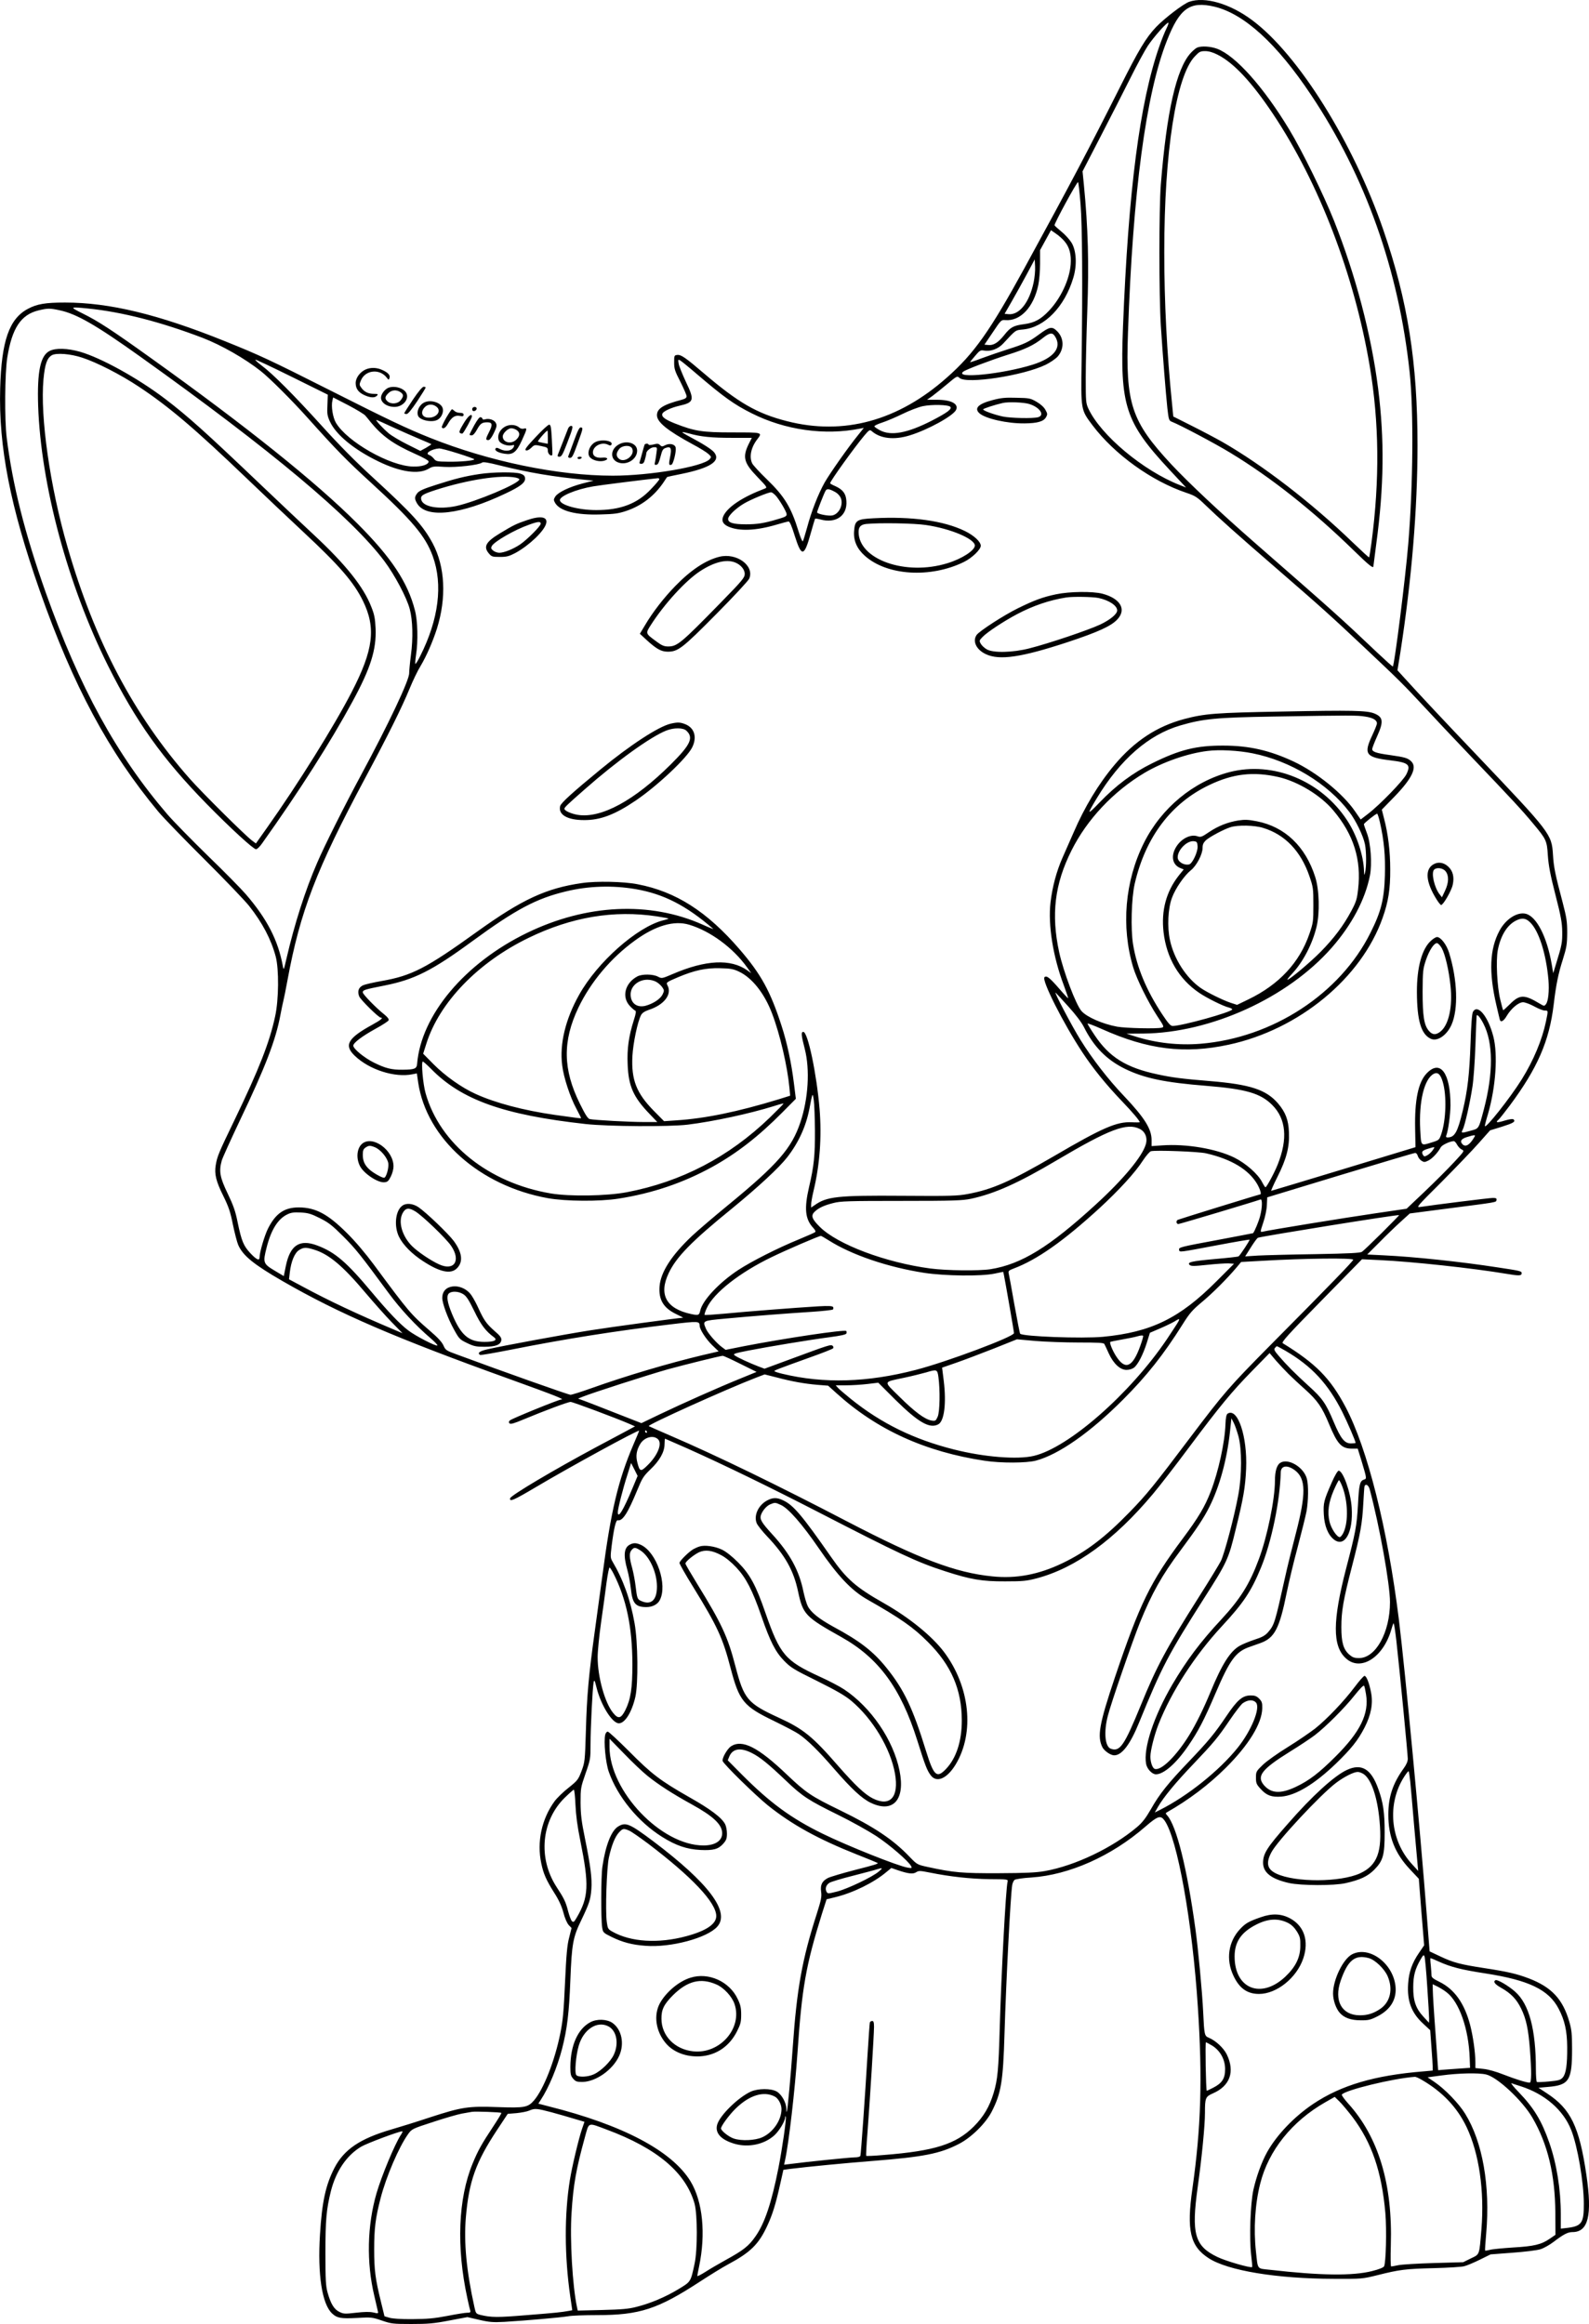 <?xml version="1.0" encoding="UTF-8"?>
<svg xmlns="http://www.w3.org/2000/svg" version="1.0" viewBox="0 0 1339.629 1959.604" preserveAspectRatio="xMidYMid meet">
  <g transform="translate(-193.148,1994.104) scale(0.1,-0.1)" fill="#000000" stroke="none">
    <path d="M11957 19926 c-50 -18 -207 -138 -279 -213 -86 -91 -146 -191 -305 -508 -256 -509 -414 -810 -805 -1525 -289 -528 -425 -721 -652 -921 -412 -367 -873 -492 -1351 -369 -253 65 -407 154 -698 402 -159 136 -194 160 -227 156 -24 -3 -25 -6 -25 -64 0 -53 6 -72 53 -163 28 -56 52 -111 52 -121 0 -14 -12 -22 -42 -30 -154 -40 -208 -74 -208 -130 0 -58 87 -129 301 -245 59 -31 118 -68 133 -82 26 -24 26 -26 10 -44 -57 -63 -505 -139 -816 -139 -464 0 -1045 121 -1540 319 -202 81 -343 148 -850 404 -505 255 -587 293 -885 413 -559 225 -970 324 -1343 324 -165 0 -237 -12 -313 -53 -158 -83 -223 -271 -234 -669 -14 -494 85 -998 333 -1706 283 -806 581 -1361 1002 -1867 41 -49 215 -229 387 -400 171 -170 340 -347 376 -392 113 -143 186 -282 225 -428 28 -106 26 -364 -5 -504 -47 -219 -135 -444 -341 -871 -137 -284 -147 -308 -160 -385 -12 -74 3 -136 65 -260 44 -90 59 -133 80 -240 15 -71 35 -149 45 -172 40 -90 129 -163 375 -305 475 -274 950 -479 1920 -828 382 -138 463 -170 427 -170 -21 0 -416 -161 -432 -176 -10 -10 -11 -17 -3 -25 9 -9 39 0 120 34 175 73 373 147 395 147 19 0 382 -136 493 -184 l50 -22 -85 -46 c-47 -25 -155 -83 -240 -128 -360 -193 -724 -409 -728 -433 -6 -32 29 -17 213 92 284 169 875 492 875 478 0 -2 -22 -56 -49 -118 -128 -300 -189 -556 -261 -1104 -17 -126 -46 -340 -65 -475 -50 -362 -66 -535 -74 -830 -8 -260 -9 -267 -37 -343 -28 -73 -34 -80 -110 -141 -44 -34 -97 -86 -117 -113 -109 -149 -151 -344 -112 -525 18 -86 41 -139 109 -247 38 -59 62 -111 77 -166 12 -48 31 -90 45 -106 l24 -25 -20 -80 c-17 -63 -24 -141 -35 -379 -11 -246 -18 -323 -40 -430 -46 -230 -140 -468 -220 -563 -53 -61 -77 -66 -309 -58 -248 9 -300 1 -574 -88 -108 -36 -253 -81 -322 -101 -263 -77 -398 -168 -479 -324 -74 -144 -105 -285 -122 -563 -21 -334 17 -586 103 -665 41 -38 72 -44 208 -37 122 7 129 6 211 -22 79 -27 93 -29 249 -29 140 0 188 4 318 29 l154 29 100 -23 c86 -20 117 -22 212 -17 183 11 477 37 535 47 30 6 141 10 247 10 358 0 511 50 869 284 83 54 188 119 235 144 187 100 257 168 329 323 45 96 72 184 110 354 l27 120 59 8 c153 19 454 48 695 67 428 34 566 61 725 143 105 54 225 172 277 272 80 157 96 253 108 655 14 462 51 1171 65 1256 3 18 12 37 20 44 8 6 71 16 142 20 320 22 675 180 961 429 104 90 128 98 161 52 109 -152 235 -858 281 -1571 40 -606 27 -1021 -46 -1535 -50 -350 -19 -484 137 -585 162 -105 573 -173 1054 -174 238 -1 241 -1 370 31 188 47 236 53 475 59 118 3 233 10 255 16 22 5 81 30 132 55 l91 45 184 14 c100 7 206 20 235 29 28 8 79 37 113 63 84 64 119 82 158 82 134 0 168 140 118 481 -60 408 -132 558 -333 689 l-71 47 79 7 c179 15 204 53 204 321 0 125 -4 163 -23 228 -55 191 -149 292 -341 366 -103 39 -176 56 -370 86 -209 32 -266 47 -376 99 l-91 43 -23 294 c-59 764 -181 2052 -236 2504 -95 766 -265 1444 -450 1793 -129 243 -251 366 -529 537 -13 8 41 69 326 359 l342 349 146 -7 c280 -13 792 -69 1067 -115 111 -19 133 -18 133 4 0 18 -8 20 -200 49 -317 49 -709 90 -961 102 l-141 7 104 104 c57 58 137 135 179 173 l76 69 314 41 c434 56 413 52 417 73 3 13 -4 17 -31 17 -29 0 -502 -59 -611 -76 -38 -6 -32 1 180 212 120 121 261 268 313 327 l95 107 98 30 c98 31 119 43 100 62 -6 6 -32 3 -76 -10 -64 -20 -81 -17 -51 8 8 6 50 60 94 118 234 315 334 544 371 852 20 168 39 262 77 380 32 103 36 127 37 225 0 96 -5 128 -38 255 -63 237 -76 300 -82 405 -11 173 -20 184 -634 830 -286 300 -502 531 -616 657 l-61 67 24 148 c96 619 145 1210 145 1748 0 699 -81 1215 -288 1817 -254 739 -717 1480 -1106 1769 -187 140 -400 201 -531 155z m212 -41 c251 -60 526 -310 816 -745 458 -686 739 -1476 831 -2340 34 -326 29 -951 -12 -1445 -24 -291 -116 -1019 -130 -1034 -2 -2 -60 50 -129 115 -313 297 -360 339 -1040 933 -287 251 -553 501 -698 656 -339 365 -387 510 -366 1110 41 1189 152 2019 329 2465 107 272 193 333 399 285z m-403 -183 c-13 -26 -41 -95 -61 -153 -165 -472 -261 -1215 -306 -2364 -26 -668 18 -803 393 -1206 l139 -149 -53 21 c-309 121 -667 421 -771 645 -21 46 -22 62 -22 259 0 116 6 370 13 565 15 401 7 698 -29 1066 l-11 110 152 294 c83 161 197 384 252 494 55 111 121 232 146 270 47 71 157 196 173 196 5 0 -2 -22 -15 -48z m-725 -1479 c15 -186 18 -676 9 -1333 -6 -409 -7 -403 92 -535 186 -246 498 -471 793 -570 71 -24 89 -35 155 -99 117 -113 270 -250 595 -531 389 -337 462 -403 750 -674 288 -271 332 -315 500 -496 71 -77 255 -273 410 -435 335 -351 415 -437 509 -550 114 -136 119 -146 127 -274 6 -84 21 -164 64 -331 47 -182 56 -236 57 -310 1 -91 -3 -113 -50 -265 l-26 -85 -12 72 c-40 234 -128 406 -219 429 -72 18 -170 -45 -222 -143 -83 -155 -91 -349 -26 -628 14 -60 27 -116 29 -122 7 -26 33 -12 57 30 38 64 100 117 139 117 17 0 59 -16 94 -35 34 -19 74 -35 88 -35 31 0 30 2 11 -92 -32 -154 -105 -329 -204 -488 -97 -156 -310 -425 -311 -393 0 7 11 52 26 100 66 228 85 502 45 655 -44 171 -134 278 -172 206 -8 -15 -15 -110 -20 -264 -9 -256 -24 -393 -65 -566 -44 -184 -68 -227 -128 -228 -13 0 -16 5 -11 18 16 40 34 173 35 252 0 274 -86 391 -201 270 -71 -74 -102 -226 -97 -468 l3 -154 -605 -184 c-333 -101 -608 -184 -611 -184 -4 0 20 53 52 117 77 153 103 254 97 378 -4 103 -29 168 -92 242 -100 116 -234 160 -571 188 -233 19 -322 30 -445 57 -264 56 -407 145 -530 330 -33 49 -60 93 -60 98 0 4 54 -16 121 -46 388 -174 698 -212 1069 -132 592 127 1119 561 1298 1070 48 135 65 242 64 408 0 151 -18 300 -52 429 l-19 75 108 111 c147 152 191 245 141 295 -29 29 -53 36 -179 54 -118 16 -151 28 -151 51 0 8 18 55 40 104 58 128 53 165 -22 196 -63 25 -185 28 -783 16 -554 -10 -646 -17 -820 -63 -229 -61 -418 -185 -587 -386 -135 -160 -253 -356 -346 -572 -28 -63 -69 -157 -92 -209 -52 -118 -86 -246 -102 -379 -22 -189 21 -459 112 -699 22 -59 38 -108 37 -110 -2 -1 -37 36 -77 83 -80 92 -106 112 -123 95 -25 -25 157 -387 320 -634 88 -134 200 -272 330 -408 94 -98 153 -168 153 -181 0 -1 -31 -2 -68 0 -125 6 -246 -46 -654 -285 -368 -214 -519 -281 -728 -320 -84 -16 -147 -18 -552 -15 -546 4 -637 -6 -740 -80 l-28 -19 0 28 c0 15 9 66 20 112 53 220 70 455 51 691 -25 298 -99 650 -137 650 -20 0 -18 -27 12 -143 45 -175 30 -421 -37 -620 -73 -218 -191 -354 -605 -694 -121 -99 -260 -218 -309 -264 -173 -164 -263 -304 -273 -424 -9 -114 33 -184 143 -236 33 -16 58 -29 55 -29 -40 -2 -610 -79 -779 -106 -229 -36 -737 -130 -868 -160 -68 -15 -90 -32 -64 -48 5 -3 121 17 258 44 462 92 887 159 1357 215 226 27 235 26 236 -13 0 -30 52 -111 104 -162 l56 -54 -133 -31 c-285 -68 -645 -174 -944 -281 -84 -30 -161 -54 -172 -54 -17 0 -581 200 -950 337 -100 36 -104 40 -121 79 -13 29 -48 67 -117 126 -157 136 -175 156 -468 553 -75 101 -160 201 -230 270 -161 160 -263 214 -404 215 -122 0 -195 -50 -260 -178 -29 -58 -71 -200 -71 -241 0 -34 -24 -24 -77 32 -58 62 -75 102 -108 261 -19 96 -37 145 -85 245 -65 135 -74 186 -49 276 6 22 76 176 155 343 212 444 300 673 339 882 9 47 20 101 25 120 5 19 21 98 35 175 107 581 243 934 655 1705 194 363 308 592 375 755 27 66 68 152 92 190 50 84 102 203 138 315 82 262 69 523 -36 720 -81 150 -171 249 -502 553 -150 137 -288 277 -436 441 -233 257 -410 435 -504 505 -32 24 -55 46 -53 49 3 3 142 -63 308 -145 l303 -150 -3 -86 c-4 -75 -1 -93 21 -141 51 -111 204 -237 409 -336 185 -90 338 -112 424 -61 33 20 46 21 133 15 100 -6 291 16 316 36 9 8 53 1 151 -24 240 -60 452 -96 719 -121 l70 -7 -93 -24 c-111 -29 -205 -74 -229 -110 -15 -24 -15 -29 -2 -53 39 -69 177 -105 384 -98 119 3 152 8 220 31 126 43 231 124 308 236 16 25 31 46 32 48 2 2 57 14 123 27 243 50 333 109 274 182 -20 25 -98 74 -200 128 -40 21 -71 40 -68 42 2 2 28 -3 57 -11 97 -28 191 -37 361 -37 l168 0 -24 -47 c-57 -115 -45 -163 71 -283 82 -85 85 -89 62 -98 -183 -69 -306 -150 -346 -225 -22 -43 -10 -74 40 -96 91 -40 233 -34 405 17 48 14 93 26 101 27 10 1 27 -37 53 -122 57 -180 79 -177 133 17 19 68 36 125 38 128 3 2 22 0 44 -6 132 -37 230 32 220 157 -4 61 -30 95 -94 124 -24 10 -43 21 -43 24 0 18 203 300 288 402 40 47 46 51 61 39 73 -65 189 -78 320 -38 155 47 370 166 393 216 23 51 -41 85 -163 85 l-82 0 44 31 c24 18 81 63 127 102 82 69 83 69 103 51 60 -54 539 20 726 111 39 19 85 51 102 70 55 64 54 154 -5 213 -43 43 -63 39 -154 -28 -87 -64 -124 -81 -264 -125 -66 -21 -164 -55 -218 -75 -54 -21 -98 -35 -98 -33 0 2 19 27 43 54 38 45 45 49 74 44 55 -10 119 13 161 58 112 121 102 113 172 120 179 19 347 191 420 435 33 108 26 230 -15 297 -17 27 -55 69 -85 93 -30 25 -56 48 -58 53 -5 12 189 369 198 364 4 -2 13 -84 21 -182z m-133 -319 c40 -48 56 -109 50 -192 -10 -129 -83 -285 -182 -390 -69 -73 -121 -102 -208 -114 -93 -12 -118 -26 -170 -92 -51 -64 -91 -89 -135 -84 l-32 3 71 105 c68 102 71 105 104 102 127 -11 240 108 279 296 8 37 15 118 15 180 l0 114 46 84 46 84 43 -30 c24 -16 57 -46 73 -66z m-262 -343 c-36 -171 -122 -279 -214 -269 l-31 3 58 101 c32 55 89 159 127 229 l69 129 3 -61 c2 -33 -4 -93 -12 -132z m-7975 -221 c289 -29 615 -113 969 -248 158 -61 356 -174 490 -280 75 -59 265 -249 393 -392 251 -280 328 -358 532 -545 352 -322 463 -454 525 -624 87 -239 50 -533 -106 -842 -19 -39 -38 -69 -41 -66 -2 3 0 37 6 76 18 114 14 287 -9 374 -60 237 -199 447 -485 733 -346 347 -939 822 -1740 1395 -332 238 -444 311 -575 376 -114 57 -113 58 41 43z m-238 -15 c144 -30 307 -124 685 -394 1103 -788 1776 -1352 2053 -1720 87 -116 190 -309 215 -406 25 -94 29 -244 10 -386 -9 -68 -15 -137 -15 -154 2 -57 -172 -426 -406 -860 -136 -252 -309 -597 -370 -740 -100 -230 -191 -516 -258 -805 -23 -101 -24 -103 -31 -65 -40 218 -133 398 -313 607 -40 46 -183 192 -319 323 -135 132 -289 289 -341 349 -429 500 -740 1067 -1026 1871 -177 500 -280 909 -329 1305 -19 152 -16 548 5 677 40 248 115 361 264 397 75 18 94 19 176 1z m8392 -219 c62 -95 -7 -183 -188 -240 -252 -79 -662 -121 -585 -59 22 18 234 98 376 143 148 46 220 81 294 140 58 46 81 50 103 16z m-3020 -318 c228 -195 316 -258 464 -332 280 -141 615 -189 913 -129 l32 6 -47 -59 c-84 -103 -237 -321 -283 -401 -54 -96 -112 -244 -149 -383 -16 -58 -32 -109 -35 -113 -4 -5 -20 31 -35 80 -64 208 -119 298 -270 444 -59 57 -113 116 -121 131 -28 54 -12 135 41 204 46 60 48 59 -207 59 -258 0 -320 10 -488 76 -85 34 -114 57 -104 82 7 20 74 51 144 67 123 28 128 47 55 199 -30 65 -59 135 -62 156 -6 34 -5 37 13 27 10 -6 73 -57 139 -114z m-2793 -352 c10 -11 30 -36 45 -55 97 -118 191 -185 372 -266 70 -31 116 -57 116 -65 0 -26 -56 -45 -130 -43 -195 3 -558 210 -652 370 -26 45 -41 140 -29 187 l6 26 128 -66 c70 -37 135 -76 144 -88z m4931 75 c17 -18 -25 -49 -154 -116 -207 -106 -345 -132 -439 -82 -24 13 -45 27 -47 33 -2 5 28 20 66 32 37 12 115 45 172 73 57 28 133 57 169 65 76 16 215 13 233 -5z m-4701 -172 c73 -33 174 -78 227 -100 52 -22 97 -41 99 -43 1 -2 -19 -16 -45 -31 l-48 -26 -110 55 c-60 30 -131 72 -156 93 -49 41 -115 113 -104 113 3 0 65 -27 137 -61z m550 -221 c76 -24 138 -46 138 -50 0 -11 -121 -22 -223 -20 -92 1 -100 3 -118 26 -11 14 -29 28 -40 31 -39 13 21 50 86 55 11 0 82 -18 157 -42z m1698 -218 c0 -5 -32 -44 -72 -85 -115 -122 -256 -175 -460 -175 -148 0 -299 41 -306 82 -6 34 134 93 281 118 48 9 448 59 545 69 6 0 12 -3 12 -9z m1485 -109 c17 -9 36 -30 43 -45 27 -56 -10 -138 -69 -151 -33 -7 -129 12 -129 26 0 10 56 154 71 181 11 21 32 18 84 -11z m-496 -38 c16 -20 44 -63 62 -96 36 -69 37 -67 -61 -96 -107 -32 -166 -41 -259 -41 -108 0 -151 13 -151 45 0 27 64 89 135 131 58 34 203 94 227 94 9 0 30 -16 47 -37z m4961 -1854 c67 -10 100 -30 100 -58 0 -9 -18 -54 -40 -101 -74 -158 -55 -185 151 -210 157 -19 177 -36 137 -118 -25 -52 -223 -257 -324 -334 l-61 -47 -47 68 c-102 150 -323 329 -519 421 -201 94 -375 134 -592 134 -227 1 -368 -34 -600 -149 -163 -80 -306 -187 -443 -330 -108 -112 -110 -108 -24 35 198 328 437 536 704 614 196 57 306 67 783 75 663 11 706 11 775 0z m-948 -310 c319 -64 634 -255 815 -494 55 -72 117 -200 132 -273 12 -59 13 -191 1 -237 -7 -28 -8 -28 -9 12 -4 130 -61 304 -143 428 -219 334 -623 500 -990 406 -305 -79 -575 -302 -723 -598 -160 -321 -193 -705 -90 -1049 31 -102 125 -292 203 -411 57 -86 59 -91 39 -97 -41 -11 -302 -5 -377 8 -124 23 -256 81 -301 132 -47 54 -152 331 -188 496 -69 318 -38 575 104 858 131 262 353 498 615 654 153 91 365 165 531 185 99 13 263 4 381 -20z m218 -200 c164 -38 354 -153 461 -280 173 -205 239 -416 210 -667 -9 -81 -16 -105 -56 -180 -67 -126 -147 -232 -260 -347 -90 -91 -262 -235 -280 -235 -4 0 13 22 38 49 94 100 173 252 208 398 28 117 23 311 -11 418 -82 259 -256 425 -493 471 -72 14 -100 15 -155 7 -91 -15 -170 -46 -249 -99 -60 -41 -69 -44 -98 -34 -58 19 -138 -22 -180 -94 -45 -77 -28 -150 41 -176 l25 -10 -42 -52 c-105 -134 -149 -294 -128 -477 25 -217 129 -396 301 -512 63 -43 203 -113 251 -124 15 -4 27 -11 27 -15 0 -22 -425 -140 -502 -140 -18 0 -37 21 -88 98 -133 201 -214 394 -246 590 -21 129 -14 389 14 512 91 392 306 678 627 831 202 97 373 116 585 68z m855 -381 c35 -153 47 -288 42 -448 -6 -203 -32 -306 -122 -485 -256 -514 -824 -885 -1433 -935 -184 -15 -374 6 -551 62 l-73 23 143 1 c568 6 1215 300 1587 723 170 194 283 407 323 610 19 99 7 272 -25 355 -14 37 -26 72 -26 77 0 9 100 89 112 89 3 0 14 -32 23 -72z m-984 -48 c184 -56 317 -196 389 -405 33 -96 34 -106 34 -245 0 -138 -1 -149 -33 -242 -83 -243 -256 -429 -515 -554 l-95 -46 -53 17 c-66 22 -196 86 -252 124 -123 85 -227 245 -261 405 -24 110 -17 266 17 357 29 79 103 186 158 231 49 38 100 136 100 189 0 29 7 44 27 64 33 30 151 93 208 111 63 20 203 17 276 -6z m-553 -155 c3 -47 -45 -148 -72 -153 -45 -9 -96 23 -96 60 0 63 78 141 135 136 27 -3 30 -7 33 -43z m2800 -638 c76 -70 138 -265 158 -489 7 -91 -1 -178 -21 -204 -14 -18 -15 -18 -52 4 -131 79 -169 79 -252 -4 -30 -30 -56 -53 -57 -51 -2 2 -13 41 -24 88 -27 107 -38 332 -21 419 24 123 79 212 154 249 48 24 80 21 115 -12z m-3886 -717 c58 -64 108 -130 128 -170 83 -166 191 -275 345 -351 164 -80 337 -116 690 -144 330 -27 453 -62 552 -161 117 -117 133 -285 46 -503 -27 -68 -93 -191 -103 -191 -3 0 -16 20 -29 45 -36 69 -137 157 -233 205 -153 75 -406 118 -611 103 l-87 -6 0 52 c0 93 -60 188 -233 371 -132 138 -268 314 -366 472 -71 113 -233 422 -209 398 8 -8 58 -62 110 -120z m3496 -141 c83 -162 84 -415 3 -724 -44 -165 -40 -159 -110 -178 -81 -23 -84 -22 -67 11 17 33 61 226 81 359 9 54 20 208 25 343 5 135 9 249 10 253 1 24 29 -7 58 -64z m-343 -491 c34 -114 28 -321 -13 -441 -17 -48 -19 -50 -77 -68 -97 -30 -92 -36 -100 104 -13 240 34 433 115 474 33 16 56 -4 75 -69z m-5293 -408 c1 -209 -8 -301 -49 -475 -43 -185 -34 -274 35 -348 15 -16 22 -30 16 -35 -5 -5 -67 -32 -139 -62 -174 -71 -399 -185 -510 -258 -162 -107 -301 -256 -320 -342 -9 -40 -15 -42 -77 -29 -210 45 -275 164 -189 345 65 137 194 269 534 545 221 181 399 346 466 433 96 124 157 259 186 406 27 140 27 142 37 75 5 -33 9 -148 10 -255z m2738 12 c47 -23 68 -77 51 -131 -30 -103 -191 -296 -423 -508 -391 -358 -625 -502 -886 -544 -98 -15 -369 -12 -507 6 -377 50 -782 202 -932 351 -69 68 -78 97 -40 131 33 30 78 51 154 70 60 16 128 18 573 18 444 0 515 3 588 18 199 43 398 132 722 324 446 264 593 319 700 265z m2824 -64 c-39 -69 -75 -93 -102 -66 -25 25 -13 46 36 61 61 19 75 20 66 5z m-149 -68 c9 -17 27 -36 40 -42 24 -11 23 -12 -65 -107 -49 -53 -159 -163 -245 -245 l-155 -147 -272 -40 c-240 -35 -887 -140 -943 -154 -20 -4 -20 -2 7 79 16 47 29 110 30 147 l3 64 615 187 c338 102 622 187 631 187 10 1 19 -10 23 -24 4 -14 17 -32 31 -41 22 -14 27 -14 58 1 33 16 81 67 105 112 10 19 75 50 109 52 7 1 20 -13 28 -29z m-206 -49 c-11 -16 -32 -35 -46 -42 -20 -11 -26 -11 -33 1 -18 28 -10 39 38 54 65 20 65 20 41 -13z m-1909 -25 c214 -49 360 -138 431 -260 25 -44 37 -86 25 -86 -9 0 -687 -210 -696 -215 -16 -10 -11 -35 6 -35 12 0 643 189 692 207 17 7 16 -68 -3 -140 -11 -44 -45 -126 -59 -144 0 -1 -125 -24 -276 -53 -344 -64 -352 -66 -348 -88 5 -21 -8 -23 320 39 148 28 271 49 274 47 4 -5 -81 -134 -93 -141 -4 -3 -93 -13 -198 -22 -199 -18 -238 -27 -214 -50 12 -11 38 -11 149 1 74 8 155 13 180 12 l45 -3 -150 -150 c-309 -310 -549 -427 -955 -466 -174 -16 -674 2 -698 26 -3 3 -25 114 -49 248 -23 133 -45 252 -48 263 -4 18 3 24 43 39 196 74 416 228 721 507 167 154 303 302 369 405 26 39 56 74 67 77 44 10 401 -3 465 -18z m-7473 -546 c74 -37 104 -60 198 -154 106 -106 144 -154 385 -481 99 -134 227 -272 355 -381 33 -29 57 -54 54 -58 -10 -10 -187 81 -247 128 -71 54 -166 154 -302 316 -217 260 -313 342 -464 399 -149 56 -229 3 -265 -174 l-17 -84 -79 47 c-95 57 -98 67 -66 193 38 151 96 243 176 281 31 15 56 18 113 15 61 -3 87 -11 159 -47z m8955 -124 c-82 -81 -157 -153 -168 -160 -14 -10 -108 -15 -394 -20 -206 -3 -424 -9 -483 -12 l-108 -7 48 76 c26 42 53 78 59 81 30 12 1182 198 1191 191 2 -1 -64 -68 -145 -149z m-4665 -63 c193 -123 498 -227 808 -275 175 -26 478 -30 592 -6 l72 15 6 -26 c13 -63 85 -477 85 -491 0 -30 -565 -242 -828 -310 -408 -106 -775 -117 -1124 -33 -38 9 -68 19 -68 23 0 6 27 17 305 117 99 35 184 69 189 74 6 6 5 14 -2 21 -15 15 -28 10 -361 -113 l-214 -79 -51 19 c-73 28 -178 76 -200 93 -17 13 -6 17 115 41 169 33 513 90 687 113 92 12 136 22 139 31 3 8 2 17 -1 21 -14 14 -522 -62 -862 -128 l-155 -31 -27 20 c-46 32 -122 119 -138 156 -30 72 -34 69 169 88 224 21 508 43 727 57 90 6 169 15 173 19 5 5 6 15 2 21 -6 9 -37 11 -124 6 -186 -11 -622 -45 -794 -62 -88 -8 -162 -13 -165 -10 -3 3 5 30 19 59 58 126 275 297 544 427 125 61 399 179 417 180 4 0 33 -17 65 -37z m-4341 -78 c126 -37 245 -137 435 -363 73 -86 173 -199 223 -250 l91 -93 -75 32 c-305 129 -546 242 -768 362 l-114 61 7 60 c11 92 41 164 79 187 37 23 57 24 122 4z m8764 -86 c0 -11 -188 -206 -702 -724 -345 -349 -386 -396 -676 -780 -300 -398 -364 -477 -507 -624 -206 -212 -367 -335 -565 -430 -201 -97 -392 -133 -593 -112 -310 31 -616 147 -1225 464 -577 301 -1103 557 -1492 724 -96 42 -177 77 -179 79 -12 11 652 311 906 409 l71 27 99 -25 c131 -35 240 -54 347 -63 l89 -7 71 -64 c340 -308 746 -493 1248 -569 138 -21 354 -20 433 1 192 51 459 238 735 515 198 198 343 381 501 633 59 94 82 121 161 187 92 76 216 201 293 292 l40 48 180 10 c357 21 765 25 765 9z m-1486 -541 c-15 -24 -53 -81 -84 -128 -310 -460 -829 -916 -1123 -985 -138 -33 -420 -10 -673 54 -338 85 -613 220 -869 426 -49 40 -99 82 -109 94 l-19 21 87 0 c48 0 129 5 180 11 l92 11 144 -144 c194 -191 289 -246 362 -207 50 27 69 175 46 366 l-14 112 121 42 c66 23 208 77 315 119 l195 78 155 -14 c85 -7 250 -13 365 -13 165 0 212 -2 217 -13 4 -7 21 -43 37 -79 40 -87 96 -139 150 -139 23 0 48 8 63 19 34 27 77 112 108 210 l26 84 86 37 c47 20 100 46 119 57 49 31 52 28 23 -19z m-309 -185 c-65 -182 -127 -209 -205 -86 -30 47 -56 111 -48 119 3 2 46 11 97 20 51 9 112 21 135 28 22 7 43 8 45 3 2 -4 -9 -43 -24 -84z m1226 -43 c220 -129 358 -278 477 -515 43 -86 112 -246 112 -260 0 -3 -18 -5 -39 -5 -54 0 -86 40 -145 180 -65 156 -97 202 -212 305 -114 104 -185 175 -250 251 -39 45 -44 57 -34 69 7 8 14 15 17 15 2 0 36 -18 74 -40z m24 -195 c28 -27 90 -86 139 -129 105 -95 143 -149 202 -292 71 -171 105 -208 195 -208 l47 0 31 -100 c46 -154 46 -153 22 -161 -35 -11 -42 -39 -51 -213 -10 -179 -21 -235 -100 -537 -114 -440 -116 -653 -3 -756 124 -116 316 5 384 241 7 25 15 48 19 53 4 4 14 -63 24 -150 28 -251 96 -955 96 -992 0 -23 -12 -50 -36 -83 -91 -127 -128 -239 -128 -388 0 -187 56 -327 182 -461 l75 -80 22 -281 23 -280 -43 -63 c-59 -86 -86 -163 -92 -261 -10 -145 28 -246 126 -336 l60 -56 10 -138 c6 -77 11 -153 11 -171 l0 -31 -77 -7 c-411 -33 -694 -116 -930 -274 -160 -107 -307 -261 -388 -405 -47 -84 -92 -209 -117 -321 -25 -118 -35 -401 -19 -543 7 -57 11 -105 9 -107 -12 -10 -224 51 -293 85 -192 92 -221 195 -166 590 35 251 61 519 61 625 0 127 4 137 68 165 144 63 186 183 116 328 -27 55 -94 117 -152 141 -36 15 -38 23 -47 216 -8 169 -42 534 -66 705 -70 508 -158 863 -237 953 -15 16 -15 20 -2 27 184 105 350 230 496 375 193 192 304 373 307 501 1 47 -3 58 -26 82 -21 21 -37 27 -70 27 -70 0 -113 -36 -206 -174 -102 -151 -151 -210 -319 -386 -172 -180 -245 -270 -317 -398 -45 -78 -73 -114 -119 -153 -206 -174 -522 -325 -776 -370 -73 -13 -164 -17 -390 -18 -308 -1 -379 5 -599 53 -87 19 -88 20 -152 86 -138 145 -297 251 -584 391 -245 119 -288 148 -448 300 -245 234 -378 301 -473 240 -32 -22 -77 -101 -70 -124 9 -28 277 -290 381 -374 204 -163 421 -283 750 -414 94 -37 172 -69 174 -71 10 -7 -15 -15 -195 -61 -104 -27 -204 -57 -222 -66 -50 -26 -66 -58 -58 -116 6 -42 0 -70 -34 -178 -126 -390 -171 -640 -205 -1132 -16 -229 -43 -527 -50 -545 -2 -5 -4 6 -4 25 -1 52 -40 121 -81 145 -49 28 -158 27 -220 -1 -107 -50 -259 -199 -282 -277 -21 -71 31 -129 148 -163 116 -33 249 -5 334 72 41 38 89 117 91 151 0 10 3 13 5 6 7 -15 -30 -271 -62 -433 -58 -294 -116 -467 -194 -577 -55 -80 -101 -116 -250 -198 -58 -32 -135 -77 -172 -101 -38 -24 -68 -39 -68 -34 0 5 7 40 15 79 58 277 31 549 -72 719 -156 256 -571 476 -1199 633 l-84 22 20 31 c68 103 139 273 180 431 43 169 59 298 70 581 12 305 22 360 92 504 67 140 78 172 85 260 7 91 -7 198 -54 430 -29 142 -36 198 -37 300 0 122 1 128 42 247 41 117 42 125 42 245 0 139 17 478 26 523 6 25 9 20 25 -45 37 -148 132 -300 188 -300 51 0 109 93 139 223 25 112 22 463 -7 622 -35 199 -96 367 -187 521 -17 30 -17 39 -6 130 19 151 36 219 51 216 41 -9 85 60 165 254 41 100 52 118 109 173 80 76 120 148 121 213 1 26 2 48 4 48 1 0 84 -37 185 -81 309 -138 705 -331 1107 -538 681 -351 831 -422 1070 -499 213 -69 310 -86 505 -85 152 0 181 3 269 26 328 88 653 324 976 709 54 64 190 239 302 390 267 357 362 472 537 651 l146 149 54 -64 c31 -35 78 -85 106 -113z m-4622 86 l137 -68 -142 -58 c-189 -77 -476 -205 -671 -298 l-158 -76 -212 83 c-117 46 -237 93 -267 104 l-55 20 37 15 c75 31 557 186 720 232 158 43 441 113 463 114 6 0 72 -30 148 -68z m1670 -111 c15 -111 12 -292 -6 -334 -16 -36 -19 -38 -52 -33 -55 9 -141 72 -270 200 -139 137 -142 122 40 161 66 14 149 35 185 45 90 27 94 26 103 -39z m-2458 -460 c3 -5 1 -10 -4 -10 -6 0 -11 5 -11 10 0 6 2 10 4 10 3 0 8 -4 11 -10z m94 -65 c37 -36 -2 -134 -85 -216 -61 -61 -69 -59 -89 19 -15 56 -8 102 22 154 34 60 112 82 152 43z m-215 -412 c-78 -188 -124 -262 -124 -203 0 29 44 203 82 319 l30 96 28 -55 27 -54 -43 -103z m6215 -10 c83 -310 171 -800 171 -951 0 -255 -120 -472 -261 -472 -40 0 -55 6 -83 30 -49 44 -66 102 -66 230 0 136 16 229 90 515 72 278 86 361 95 530 4 72 8 136 10 143 9 26 34 11 44 -25z m-6375 -711 c109 -215 158 -452 159 -762 0 -207 -14 -297 -60 -390 -36 -70 -59 -76 -102 -23 -70 85 -131 303 -131 471 0 49 13 181 29 293 16 112 37 264 46 336 10 73 22 130 26 127 5 -3 20 -26 33 -52z m5417 -1088 c38 -46 -40 -236 -155 -380 -155 -193 -421 -406 -655 -524 l-44 -22 28 49 c47 81 146 201 291 353 178 187 213 229 313 377 46 68 95 131 109 142 45 31 89 33 113 5z m-4252 -424 c70 -35 140 -92 288 -233 140 -134 192 -167 438 -288 112 -55 257 -136 323 -179 114 -75 271 -211 294 -253 10 -19 8 -20 -28 -14 -81 13 -509 184 -719 287 -265 130 -442 260 -679 498 l-119 120 13 32 c28 67 94 78 189 30z m5552 -242 c4 -46 20 -216 33 -378 14 -162 28 -313 30 -335 l4 -40 -53 58 c-184 200 -211 510 -65 737 18 28 35 49 37 46 3 -3 9 -42 14 -88z m-7038 -195 c4 -88 16 -182 41 -303 75 -373 71 -476 -31 -649 -22 -38 -27 -41 -40 -29 -8 8 -22 46 -32 84 -20 78 -33 106 -98 205 -157 243 -128 557 69 751 38 37 73 68 77 68 5 0 11 -57 14 -127z m2557 -563 c-53 -46 -266 -147 -353 -169 -77 -19 -77 -19 -88 0 -13 26 -3 56 25 74 12 8 100 35 196 59 96 25 189 49 205 55 49 15 52 12 15 -19z m161 11 c89 -30 128 -34 154 -17 22 14 32 14 117 -3 169 -34 341 -53 501 -55 155 -1 158 -1 153 -22 -15 -57 -53 -780 -66 -1229 -10 -360 -18 -438 -51 -550 -35 -117 -85 -202 -168 -285 -150 -149 -330 -206 -759 -240 -79 -7 -145 -10 -148 -7 -2 2 2 91 11 198 20 261 55 826 55 889 0 38 -4 50 -15 50 -9 0 -18 -6 -20 -12 -2 -7 -11 -132 -20 -278 -21 -352 -55 -832 -60 -847 -3 -8 -22 -13 -47 -13 -39 0 -421 -39 -546 -56 l-50 -6 8 38 c32 145 83 590 105 909 37 545 70 732 205 1166 l40 125 70 17 c150 36 326 122 432 211 24 19 43 36 44 36 0 0 25 -8 55 -19z m4463 -981 c9 -129 16 -251 16 -270 l-1 -35 -47 51 c-64 69 -87 134 -86 249 0 96 16 155 62 234 22 38 27 42 33 25 4 -10 15 -125 23 -254z m97 211 c102 -46 191 -69 394 -100 367 -57 534 -138 617 -298 51 -97 71 -187 72 -323 1 -149 -10 -224 -37 -256 -19 -22 -34 -26 -116 -34 -52 -5 -98 -7 -103 -4 -4 3 -8 51 -8 107 0 335 -57 550 -175 654 -57 51 -152 106 -166 97 -21 -13 -5 -34 46 -63 85 -48 131 -96 170 -175 43 -87 62 -176 75 -349 14 -184 13 -277 -2 -277 -27 0 -120 29 -220 68 -63 25 -130 44 -171 48 l-67 7 0 46 c0 84 -20 225 -45 320 -48 181 -132 299 -258 361 -53 26 -67 37 -67 55 0 12 -3 50 -6 84 -4 33 -5 61 -2 61 3 0 34 -13 69 -29z m66 -259 c107 -81 187 -310 195 -557 l3 -80 -100 -7 c-55 -4 -116 -8 -135 -10 l-34 -3 -22 310 c-13 171 -23 334 -23 363 l-1 52 43 -21 c23 -12 57 -33 74 -47z m-1974 -451 c67 -43 107 -117 107 -197 0 -78 -25 -118 -99 -156 -30 -16 -55 -27 -56 -26 -7 9 -14 408 -7 408 4 0 29 -13 55 -29z m2307 -242 c95 -22 306 -219 391 -365 129 -222 191 -479 193 -803 l1 -184 -48 -33 c-71 -49 -133 -64 -311 -74 -87 -6 -175 -14 -194 -20 -20 -5 -38 -8 -40 -6 -2 3 2 67 9 143 35 403 -30 774 -178 1012 -53 86 -169 206 -257 266 l-59 40 119 16 c139 19 310 23 374 8z m-541 -46 c173 -100 298 -232 377 -398 105 -221 151 -537 125 -860 -19 -225 -13 -210 -89 -247 l-65 -32 -246 -7 c-135 -4 -270 -12 -300 -18 -29 -6 -57 -11 -61 -11 -5 0 -6 80 -3 178 16 518 -104 915 -362 1199 -31 35 -54 67 -51 72 23 37 431 137 615 150 8 1 35 -11 60 -26z m835 -54 c202 -65 358 -200 424 -369 53 -133 106 -441 106 -620 1 -163 -17 -190 -141 -205 l-53 -6 0 123 c0 206 -35 425 -97 602 -64 184 -129 292 -257 425 -45 46 -72 81 -61 76 11 -4 46 -16 79 -26z m-6291 -86 c30 -15 57 -66 57 -106 0 -93 -71 -197 -163 -238 -61 -27 -177 -32 -240 -10 -42 14 -107 66 -107 85 0 20 68 113 122 166 116 114 237 152 331 103z m4871 -173 c163 -217 246 -459 277 -810 12 -140 5 -420 -11 -449 -5 -10 -45 -26 -102 -40 -163 -41 -432 -38 -860 11 -112 12 -101 -2 -118 153 -21 190 -8 402 36 574 70 279 267 525 549 686 l79 45 39 -38 c21 -20 71 -80 111 -132z m-6752 40 c62 -17 150 -42 195 -56 l82 -24 -20 -58 c-28 -81 -85 -320 -103 -432 -47 -290 -46 -642 3 -982 l17 -117 -26 -5 c-66 -12 -113 -17 -355 -36 -250 -21 -302 -20 -391 1 -39 10 -41 12 -53 67 -67 304 -90 546 -72 756 26 305 84 466 263 737 l90 136 74 6 c40 4 88 13 106 21 48 21 65 19 190 -14z m-424 -5 c3 -3 -29 -55 -70 -117 -94 -142 -127 -200 -172 -310 -122 -295 -138 -704 -45 -1133 10 -49 22 -98 25 -107 4 -15 -1 -18 -26 -18 -17 0 -92 -12 -168 -27 -110 -21 -168 -26 -292 -27 -98 -1 -170 4 -196 12 l-41 12 -31 127 c-46 188 -56 261 -56 438 0 176 11 265 54 430 46 180 155 434 232 541 31 43 33 45 212 103 100 33 208 64 241 70 33 6 71 13 85 15 30 5 242 -3 248 -9z m889 -141 c424 -158 666 -362 740 -624 25 -92 26 -389 0 -508 -33 -154 -31 -150 -137 -214 -109 -66 -237 -120 -354 -149 -64 -17 -125 -22 -287 -26 l-207 -5 -6 28 c-38 179 -61 570 -46 796 15 240 39 370 112 636 37 133 21 127 185 66z m-1737 -46 c-51 -79 -160 -340 -204 -490 -79 -272 -86 -583 -19 -865 14 -59 27 -118 30 -130 5 -20 3 -21 -38 -11 -31 7 -75 6 -146 -2 -94 -11 -106 -10 -140 7 -45 21 -74 70 -100 164 -15 54 -18 106 -18 334 0 279 8 366 46 520 43 169 132 301 255 375 47 28 316 129 347 130 5 0 -1 -15 -13 -32z M12025 19540 c-11 -4 -37 -26 -56 -47 -120 -133 -202 -493 -251 -1108 -16 -204 -16 -934 0 -1190 17 -263 42 -570 55 -695 11 -98 14 -106 37 -115 70 -27 366 -184 494 -262 342 -207 698 -489 1042 -825 124 -121 164 -154 164 -132 0 3 11 87 24 187 66 488 70 883 16 1312 -58 456 -189 954 -372 1415 -86 216 -269 590 -378 770 -216 357 -452 622 -608 680 -54 20 -131 25 -167 10z m171 -60 c136 -68 289 -232 468 -500 388 -581 686 -1360 815 -2125 80 -475 85 -959 15 -1490 -9 -66 -18 -122 -20 -124 -2 -2 -65 56 -140 128 -344 332 -755 649 -1098 846 -55 31 -170 92 -256 135 l-157 79 -11 113 c-43 423 -65 854 -65 1273 0 845 100 1486 258 1651 37 39 46 44 87 44 30 0 65 -10 104 -30z M10298 16567 c-119 -31 -156 -69 -109 -111 50 -45 235 -87 380 -85 108 1 161 16 181 52 14 25 13 30 -6 64 -13 23 -42 48 -75 67 -50 29 -61 31 -169 33 -93 3 -131 -1 -202 -20z m309 -32 c90 -27 136 -95 76 -112 -43 -12 -231 -8 -298 6 -73 16 -165 49 -165 60 0 7 102 40 165 54 47 11 175 6 222 -8z M5975 15944 c-126 -19 -209 -40 -367 -91 -104 -33 -142 -50 -158 -70 -25 -32 -25 -49 -1 -89 78 -127 370 -93 747 87 125 59 166 92 162 128 -2 20 -12 29 -38 38 -47 16 -233 14 -345 -3z m304 -30 c17 -4 31 -10 31 -15 0 -35 -367 -189 -533 -225 -148 -31 -278 -7 -294 53 -8 35 9 46 126 84 266 85 544 128 670 103z M6371 15554 c-88 -30 -109 -40 -228 -112 -117 -71 -138 -112 -89 -169 22 -26 30 -28 93 -28 57 0 77 6 129 33 116 63 244 185 260 249 15 57 -47 68 -165 27z m119 -29 c0 -20 -113 -133 -174 -175 -58 -39 -135 -70 -175 -70 -16 0 -39 8 -51 18 -19 15 -21 22 -12 39 21 38 192 137 312 179 76 28 100 30 100 9z M9298 15571 c-144 -7 -159 -17 -166 -109 -6 -79 24 -148 90 -207 187 -168 552 -191 835 -53 68 33 143 105 143 137 0 34 -57 87 -135 125 -177 86 -446 124 -767 107z m440 -57 c207 -30 412 -117 412 -173 0 -41 -109 -112 -231 -149 -352 -109 -749 31 -749 264 0 43 19 62 65 67 114 11 405 6 503 -9z M7995 15246 c-115 -29 -239 -111 -371 -247 -98 -101 -190 -220 -256 -332 l-42 -70 54 -50 c85 -78 125 -100 178 -101 89 -1 125 27 412 317 146 147 271 282 278 299 46 109 -107 221 -253 184z m132 -47 c48 -18 83 -59 83 -97 0 -31 -18 -54 -201 -241 -338 -346 -368 -371 -445 -371 -34 0 -53 8 -100 43 -91 67 -91 66 -48 134 115 181 298 381 421 460 116 75 217 100 290 72z M10835 14930 c-114 -24 -183 -50 -320 -117 -120 -59 -327 -193 -350 -226 -37 -53 -2 -125 78 -162 115 -54 298 -27 685 100 263 87 374 138 425 195 77 84 23 175 -128 215 -83 21 -275 19 -390 -5z m357 -31 c90 -19 158 -65 158 -105 0 -31 -60 -80 -145 -120 -99 -46 -429 -158 -595 -200 -140 -36 -306 -40 -360 -8 -19 11 -42 32 -50 47 -14 25 -13 28 15 57 39 41 179 133 292 193 135 71 273 118 413 140 55 9 222 6 272 -4z M7586 13839 c-103 -24 -343 -181 -592 -386 -235 -193 -334 -283 -340 -309 -18 -72 60 -118 201 -118 137 -1 259 45 435 164 183 124 435 361 478 451 41 85 18 162 -58 193 -45 18 -66 18 -124 5z m132 -59 c63 -59 36 -118 -132 -285 -306 -304 -585 -456 -783 -425 -56 9 -113 35 -113 51 0 12 18 30 172 165 271 239 555 443 687 495 64 25 141 25 169 -1z M14013 12651 c-70 -44 -60 -149 28 -291 17 -28 35 -50 40 -50 18 0 88 121 98 171 14 64 2 115 -37 152 -39 37 -88 44 -129 18z m106 -57 c29 -37 27 -96 -5 -164 l-26 -55 -18 23 c-45 55 -75 183 -48 210 22 22 75 14 97 -14z M6838 12495 c-301 -43 -506 -138 -883 -409 -431 -310 -551 -372 -807 -417 -68 -12 -138 -28 -156 -36 -38 -18 -49 -51 -32 -94 12 -29 164 -179 182 -179 24 0 0 -20 -71 -59 -208 -114 -241 -173 -150 -261 123 -119 339 -188 489 -157 l36 7 11 -77 c71 -473 518 -871 1093 -975 152 -27 434 -29 595 -4 288 45 546 133 790 267 208 115 391 257 593 461 l113 114 -16 128 c-21 172 -58 346 -106 492 -93 287 -171 430 -352 640 -275 319 -537 487 -860 549 -115 23 -349 28 -469 10z m452 -51 c237 -41 426 -138 654 -335 5 -5 -35 11 -90 36 -445 198 -978 173 -1479 -70 -524 -254 -894 -694 -927 -1105 -4 -41 -20 -48 -123 -49 -93 -1 -144 12 -241 60 -81 40 -174 116 -174 143 0 24 75 80 187 142 57 31 108 64 111 72 4 10 -10 28 -39 51 -69 55 -179 168 -179 184 0 20 12 24 183 58 252 50 401 125 742 375 365 267 538 359 789 419 189 46 393 52 586 19z m180 -230 c51 -8 96 -16 97 -18 2 -2 -18 -9 -44 -15 -220 -56 -555 -352 -709 -628 -115 -205 -166 -414 -143 -594 12 -103 67 -269 120 -367 21 -41 39 -75 39 -78 0 -5 -12 -3 -220 26 -264 38 -503 101 -669 177 -116 52 -257 152 -354 250 l-88 89 27 85 c110 348 435 685 862 892 362 176 720 236 1082 181z m271 -70 c178 -53 370 -194 489 -360 l35 -49 -32 23 c-140 100 -351 90 -630 -30 -91 -39 -92 -39 -125 -22 -42 22 -133 23 -173 2 -105 -56 -135 -175 -62 -251 18 -19 38 -36 44 -38 9 -3 6 -24 -12 -80 -43 -135 -58 -242 -52 -374 7 -183 48 -275 185 -417 l65 -68 -114 0 c-118 0 -417 16 -456 25 -16 4 -37 37 -82 128 -144 290 -148 528 -13 812 105 218 274 419 477 566 172 125 329 171 456 133z m419 -395 c112 -52 217 -185 281 -355 66 -173 129 -445 146 -626 l6 -66 -99 -31 c-348 -106 -617 -161 -862 -177 l-102 -7 -88 89 c-145 148 -189 260 -179 459 6 109 43 289 73 347 10 18 29 31 66 44 129 42 197 131 157 206 -13 25 -12 26 91 70 136 57 232 78 350 75 89 -2 113 -6 160 -28z m-693 -89 c18 -10 40 -31 49 -45 16 -24 16 -29 1 -60 -18 -37 -78 -77 -144 -95 -72 -18 -125 22 -125 96 0 69 64 124 142 124 27 0 58 -8 77 -20z m-1902 -731 c256 -262 611 -389 1305 -466 195 -21 703 -24 860 -5 218 27 519 92 725 156 43 14 81 24 82 22 2 -2 -50 -55 -116 -119 -345 -332 -745 -541 -1206 -629 -170 -32 -481 -37 -641 -10 -523 89 -933 417 -1054 843 -23 79 -39 269 -24 269 5 0 36 -28 69 -61z M13997 12010 c-77 -67 -121 -225 -120 -435 1 -239 35 -353 115 -392 55 -28 137 27 177 118 58 132 50 378 -21 607 -21 68 -70 132 -102 132 -8 0 -31 -13 -49 -30z m89 -63 c29 -51 61 -189 74 -318 19 -175 -14 -327 -82 -384 -39 -33 -71 -32 -101 5 -40 47 -52 124 -52 330 1 172 3 190 27 263 29 86 71 150 96 145 9 -2 26 -20 38 -41z M4987 10299 c-46 -36 -56 -121 -21 -190 32 -63 151 -143 207 -137 25 2 35 11 53 48 13 25 23 63 23 85 1 136 -173 264 -262 194z m106 -32 c48 -20 104 -88 112 -134 6 -41 -18 -123 -36 -123 -19 0 -94 43 -122 69 -41 37 -57 73 -57 125 0 35 5 48 22 60 27 19 40 20 81 3z M5324 9775 c-59 -41 -73 -173 -28 -264 34 -68 109 -144 202 -204 142 -93 234 -112 285 -61 55 54 46 133 -26 231 -47 63 -233 241 -299 286 -46 30 -101 36 -134 12z m108 -48 c59 -35 260 -228 302 -290 86 -125 27 -216 -101 -157 -69 31 -180 106 -229 155 -82 83 -117 202 -79 275 24 46 52 51 107 17z M5720 9087 c-38 -13 -60 -46 -60 -90 0 -46 47 -173 98 -265 45 -82 50 -86 112 -116 56 -27 76 -31 145 -31 95 0 138 17 143 56 2 20 -9 36 -58 78 -66 58 -89 90 -135 191 -16 36 -42 84 -57 106 -41 63 -123 94 -188 71z m116 -58 c27 -16 47 -47 94 -143 56 -117 97 -170 165 -220 34 -25 5 -40 -78 -40 -135 0 -200 56 -276 239 -39 95 -47 147 -26 169 23 22 81 20 121 -5z M2350 16982 c-78 -39 -106 -173 -97 -462 23 -668 249 -1509 588 -2190 237 -474 460 -787 834 -1169 199 -203 393 -381 415 -381 9 0 31 21 50 48 316 444 576 852 763 1197 153 281 202 438 195 615 -4 87 -10 119 -37 186 -65 167 -215 355 -481 603 -80 74 -280 263 -445 420 -473 451 -619 582 -813 730 -229 174 -539 345 -716 396 -106 30 -205 33 -256 7z m275 -57 c121 -39 324 -143 476 -244 251 -166 470 -351 914 -777 143 -137 355 -338 471 -446 309 -288 427 -425 505 -583 112 -229 89 -414 -95 -770 -149 -289 -455 -779 -713 -1143 l-94 -133 -31 23 c-52 37 -423 405 -527 523 -469 531 -802 1161 -1031 1956 -147 507 -231 1095 -202 1412 12 128 30 179 71 203 38 21 157 12 256 -21z M12281 8021 c-10 -7 -16 -33 -18 -87 -5 -155 -60 -404 -124 -569 -50 -130 -105 -221 -236 -397 -274 -367 -361 -545 -573 -1173 -132 -393 -150 -497 -104 -588 17 -31 69 -67 99 -67 65 0 135 92 210 277 193 473 245 571 548 1048 193 302 206 330 265 575 67 271 82 360 89 515 12 273 -71 520 -156 466z m91 -189 c30 -111 30 -332 -1 -497 -33 -181 -117 -497 -147 -557 -15 -29 -95 -161 -179 -293 -280 -442 -363 -596 -495 -921 -141 -344 -177 -397 -255 -368 -48 19 -59 141 -24 276 26 105 207 628 271 788 100 246 185 398 343 609 137 184 195 271 243 367 85 169 148 399 173 633 l12 113 19 -37 c11 -20 28 -71 40 -113z M12723 7605 c-28 -19 -43 -72 -43 -150 0 -156 -65 -473 -136 -662 -77 -208 -155 -333 -316 -507 -178 -191 -294 -347 -413 -549 -157 -269 -246 -538 -221 -670 8 -42 50 -87 83 -87 66 0 172 93 272 240 85 124 133 216 230 443 121 283 171 351 287 391 24 9 65 23 90 32 121 43 162 121 224 429 17 83 57 253 91 378 33 125 67 262 75 303 16 89 18 223 3 277 -27 99 -161 177 -226 132z m126 -62 c93 -71 94 -198 7 -533 -31 -118 -73 -287 -92 -375 -84 -379 -89 -396 -143 -458 -25 -28 -51 -42 -114 -62 -45 -15 -101 -38 -125 -52 -80 -46 -149 -155 -247 -393 -56 -135 -119 -264 -176 -357 -110 -179 -240 -307 -293 -287 -19 7 -36 57 -36 103 0 52 34 185 69 274 110 278 306 580 535 827 180 194 245 291 328 492 89 216 161 564 167 805 2 57 56 64 120 16z M13160 7443 c-68 -155 -73 -174 -68 -271 5 -97 35 -172 85 -212 91 -71 164 58 150 269 -8 129 -73 311 -110 311 -8 0 -33 -42 -57 -97z m89 -39 c46 -122 51 -290 11 -381 -10 -24 -26 -43 -34 -43 -24 0 -73 74 -86 131 -19 80 -8 161 35 262 21 48 41 87 45 87 4 0 17 -25 29 -56z M8395 7287 c-72 -41 -110 -126 -84 -190 7 -17 47 -68 89 -112 151 -159 223 -288 260 -465 41 -192 60 -212 365 -383 314 -176 500 -429 639 -869 68 -217 83 -254 113 -295 50 -69 139 -30 212 91 161 268 120 657 -100 949 -101 133 -290 287 -504 409 -237 134 -317 204 -446 389 -244 350 -317 437 -403 478 -54 27 -91 26 -141 -2z m120 -36 c64 -29 180 -162 320 -366 159 -232 274 -354 405 -429 288 -164 392 -237 515 -361 197 -196 285 -402 285 -662 0 -175 -47 -318 -134 -409 -77 -80 -102 -58 -167 151 -113 366 -186 519 -334 703 -112 139 -224 226 -449 347 -121 67 -188 120 -215 174 -10 20 -26 74 -36 121 -36 178 -113 320 -264 485 -88 96 -105 125 -95 159 12 37 46 78 78 92 40 17 44 17 91 -5z M7244 6918 c-52 -25 -59 -89 -24 -213 12 -42 25 -114 30 -161 13 -123 39 -154 131 -154 51 0 95 23 113 59 67 129 -26 402 -158 465 -39 18 -62 19 -92 4z m83 -48 c79 -48 143 -186 143 -307 0 -115 -50 -160 -134 -121 -31 13 -34 23 -46 124 -5 44 -18 113 -29 154 -25 90 -26 128 -4 152 20 23 30 23 70 -2z M7829 6901 c-14 -4 -36 -14 -49 -21 -38 -20 -120 -101 -120 -118 0 -8 52 -101 117 -205 203 -330 248 -428 314 -682 73 -278 108 -321 367 -446 90 -44 184 -93 208 -110 72 -49 169 -144 294 -289 151 -174 238 -255 314 -291 188 -89 291 27 241 272 -52 258 -240 534 -467 685 -36 24 -129 73 -207 108 -289 133 -333 183 -456 536 -81 235 -131 326 -230 426 -52 52 -100 90 -136 108 -60 29 -146 41 -190 27z m184 -74 c36 -19 84 -58 127 -104 82 -88 135 -191 210 -408 75 -217 119 -303 193 -379 56 -57 82 -73 277 -169 164 -82 232 -121 288 -167 181 -152 331 -401 369 -615 34 -197 -40 -281 -186 -209 -69 35 -146 107 -296 278 -212 244 -292 309 -495 402 -268 123 -296 157 -369 437 -64 247 -115 357 -322 693 -54 88 -99 165 -99 171 0 17 69 73 114 95 53 24 112 17 189 -25z M13352 5716 c-89 -119 -233 -270 -333 -350 -43 -33 -146 -104 -230 -156 -85 -52 -180 -120 -211 -150 -56 -54 -58 -58 -58 -108 0 -47 4 -57 41 -97 49 -54 92 -69 173 -63 123 10 281 106 460 278 129 125 186 196 242 305 54 106 72 200 55 291 -15 81 -39 144 -56 144 -7 0 -44 -42 -83 -94z m96 -62 c27 -163 -49 -317 -257 -524 -139 -139 -223 -203 -335 -256 -129 -61 -209 -56 -270 16 -62 75 -17 133 219 280 83 51 177 114 210 139 93 71 252 230 335 335 49 61 77 90 82 82 4 -7 11 -39 16 -72z M7034 5314 c-14 -56 3 -237 30 -313 73 -209 248 -423 450 -549 116 -73 208 -104 322 -110 110 -5 152 6 194 54 25 29 30 43 30 85 0 27 -7 63 -15 78 -28 55 -123 127 -304 229 -244 139 -317 195 -508 388 -90 90 -170 164 -178 164 -8 0 -18 -12 -21 -26z m356 -347 c92 -74 209 -150 376 -242 180 -99 254 -170 254 -242 0 -64 -60 -103 -158 -103 -356 0 -792 458 -792 831 l0 69 123 -126 c67 -70 156 -154 197 -187z M13285 5016 c-105 -49 -292 -219 -495 -452 -179 -203 -209 -252 -210 -329 0 -84 69 -138 220 -172 102 -22 376 -23 475 -1 124 28 185 57 241 112 76 77 89 123 89 316 0 167 -12 251 -53 365 -60 171 -142 220 -267 161z m144 -35 c65 -46 115 -195 133 -394 24 -260 -19 -375 -164 -442 -167 -76 -545 -78 -705 -3 -79 37 -91 89 -43 180 49 95 413 485 543 584 70 53 151 94 185 94 13 0 36 -9 51 -19z M7143 4540 c-58 -35 -107 -161 -133 -340 -12 -81 -13 -437 -2 -510 7 -44 8 -46 81 -82 90 -44 171 -66 284 -74 213 -17 522 66 606 162 110 124 -73 367 -541 720 -199 149 -231 163 -295 124z m91 -34 c18 -7 91 -58 162 -111 369 -280 574 -497 574 -610 0 -68 -85 -125 -252 -170 -237 -64 -469 -49 -623 38 -38 21 -40 26 -48 82 -13 96 -1 458 18 544 23 105 52 175 85 211 32 34 38 35 84 16z M12561 3775 c-101 -35 -129 -51 -174 -99 -100 -106 -122 -257 -57 -394 50 -107 117 -154 216 -154 149 0 318 136 373 300 49 146 8 272 -109 336 -75 41 -153 45 -249 11z m229 -48 c31 -16 54 -39 75 -72 26 -43 30 -57 29 -121 0 -99 -40 -179 -128 -262 -204 -190 -426 -100 -426 172 0 123 56 205 183 269 100 51 185 55 267 14z M13330 3462 c-76 -40 -160 -214 -160 -330 0 -58 25 -129 58 -165 37 -41 94 -61 173 -61 68 -1 84 3 145 34 111 57 163 146 150 257 -23 193 -224 339 -366 265z m142 -32 c53 -15 131 -90 158 -152 47 -109 23 -218 -62 -276 -56 -38 -109 -55 -174 -54 -151 1 -218 123 -160 291 61 175 121 223 238 191z M7753 3265 c-98 -30 -206 -121 -258 -215 -55 -101 -35 -238 50 -338 64 -76 173 -117 290 -110 136 9 246 84 310 211 30 60 35 79 35 141 0 57 -6 83 -29 131 -69 148 -246 228 -398 180z m218 -57 c62 -26 132 -102 153 -165 69 -203 -123 -423 -348 -399 -155 16 -268 131 -268 275 -1 78 21 122 99 200 121 119 232 147 364 89z M6909 2890 c-106 -56 -168 -195 -169 -377 0 -62 3 -76 24 -100 21 -24 31 -27 78 -27 115 2 258 104 310 221 46 103 20 224 -59 278 -47 31 -129 34 -184 5z m151 -35 c70 -36 91 -144 46 -240 -27 -58 -108 -138 -169 -165 -50 -23 -129 -26 -147 -6 -16 20 -4 162 21 249 40 136 154 211 249 162z M5015 16826 c-48 -21 -85 -71 -85 -115 0 -47 23 -79 74 -102 50 -23 89 -24 106 -4 11 13 7 15 -26 15 -47 0 -81 16 -106 51 -18 24 -18 28 -4 62 37 90 161 102 220 21 14 -18 15 -18 21 -1 9 23 -11 46 -60 68 -47 22 -98 23 -140 5z M5205 16671 c-25 -11 -51 -40 -59 -68 -15 -48 40 -93 112 -93 69 0 124 63 100 115 -20 43 -100 67 -153 46z m103 -37 c27 -19 28 -34 1 -68 -24 -31 -81 -36 -111 -9 -24 22 -23 39 7 68 28 29 70 32 103 9z M5413 16572 c-40 -60 -73 -111 -73 -115 0 -4 8 -7 19 -7 12 0 41 35 90 108 39 59 71 111 71 115 0 4 -8 7 -17 7 -11 -1 -45 -41 -90 -108z M5514 16550 c-45 -18 -73 -74 -58 -115 16 -40 127 -61 170 -30 33 22 49 71 35 101 -19 42 -96 65 -147 44z m94 -36 c53 -37 2 -102 -73 -94 -48 5 -60 48 -23 87 25 27 64 30 96 7z M5915 16500 c-3 -5 -4 -14 0 -20 8 -13 35 -1 35 16 0 16 -26 19 -35 4z M5693 16418 c-23 -40 -39 -76 -37 -80 11 -18 32 -6 53 32 30 53 59 72 99 64 25 -5 32 -3 32 10 0 11 -9 16 -31 16 -17 0 -37 7 -45 15 -9 8 -18 15 -22 15 -4 0 -26 -33 -49 -72z M5839 16369 c-34 -56 -39 -73 -29 -79 8 -5 17 -7 21 -4 11 6 79 130 79 143 0 31 -34 3 -71 -60z M5930 16356 c-22 -40 -40 -76 -40 -80 0 -3 8 -6 18 -6 12 0 28 18 45 49 29 52 42 61 88 61 41 0 45 -20 15 -79 -31 -60 -32 -71 -8 -71 12 0 27 19 47 60 24 50 27 64 17 84 -12 26 -58 42 -92 31 -11 -3 -20 -2 -20 3 0 6 -7 12 -15 15 -10 4 -26 -16 -55 -67z M6180 16338 c-41 -28 -59 -76 -42 -113 12 -27 72 -48 109 -39 19 5 22 3 17 -10 -14 -37 -69 -46 -118 -21 -23 12 -31 13 -37 3 -10 -16 23 -35 77 -43 69 -11 99 12 145 112 45 99 47 107 17 100 -13 -4 -29 0 -39 9 -31 28 -90 29 -129 2z m108 -24 c29 -20 28 -49 -3 -79 -42 -43 -115 -26 -115 26 0 27 44 69 72 69 13 0 34 -7 46 -16z M6447 16255 c-77 -82 -95 -106 -82 -111 10 -4 27 3 45 21 27 26 29 27 84 15 52 -11 56 -13 56 -40 0 -25 25 -49 37 -36 3 2 1 61 -3 130 -6 107 -9 126 -23 126 -9 0 -60 -47 -114 -105z m103 0 l0 -56 -37 7 c-21 4 -42 9 -46 11 -7 4 70 93 80 93 2 0 3 -25 3 -55z M6721 16328 c-5 -13 -25 -63 -44 -113 -19 -49 -38 -98 -42 -107 -5 -14 -2 -18 13 -18 17 0 28 19 61 105 54 139 57 155 37 155 -9 0 -20 -10 -25 -22z M6770 16223 c-24 -65 -45 -124 -48 -130 -2 -8 4 -13 16 -13 16 0 27 21 60 113 50 138 51 140 31 144 -12 3 -26 -24 -59 -114z M6950 16213 c-43 -22 -69 -81 -52 -117 13 -30 72 -50 118 -42 49 10 45 33 -5 28 -50 -5 -81 12 -81 44 0 55 77 93 130 64 13 -7 21 -7 26 1 20 33 -82 50 -136 22z M7144 16191 c-68 -41 -69 -124 -2 -149 73 -28 161 26 161 99 0 64 -90 92 -159 50z m116 -30 c31 -58 -68 -132 -114 -85 -22 21 -20 46 5 78 26 33 92 37 109 7z M7366 16192 c-2 -4 -11 -35 -20 -69 -9 -34 -19 -69 -22 -78 -4 -10 0 -15 14 -15 16 0 24 10 31 38 6 20 11 43 11 50 0 21 39 52 66 52 26 0 27 -1 20 -47 -3 -27 -9 -61 -12 -76 -6 -24 -4 -28 12 -25 13 2 22 21 34 68 14 55 20 66 43 74 44 16 53 -2 38 -75 -13 -64 -11 -75 12 -66 15 6 41 112 35 143 -5 29 -49 40 -86 22 -27 -14 -32 -14 -46 0 -13 13 -23 14 -56 5 -22 -5 -40 -6 -40 -2 0 11 -27 12 -34 1z M6800 16080 c0 -5 6 -10 14 -10 8 0 18 5 21 10 3 6 -3 10 -14 10 -12 0 -21 -4 -21 -10z"></path>
  </g>
</svg>
